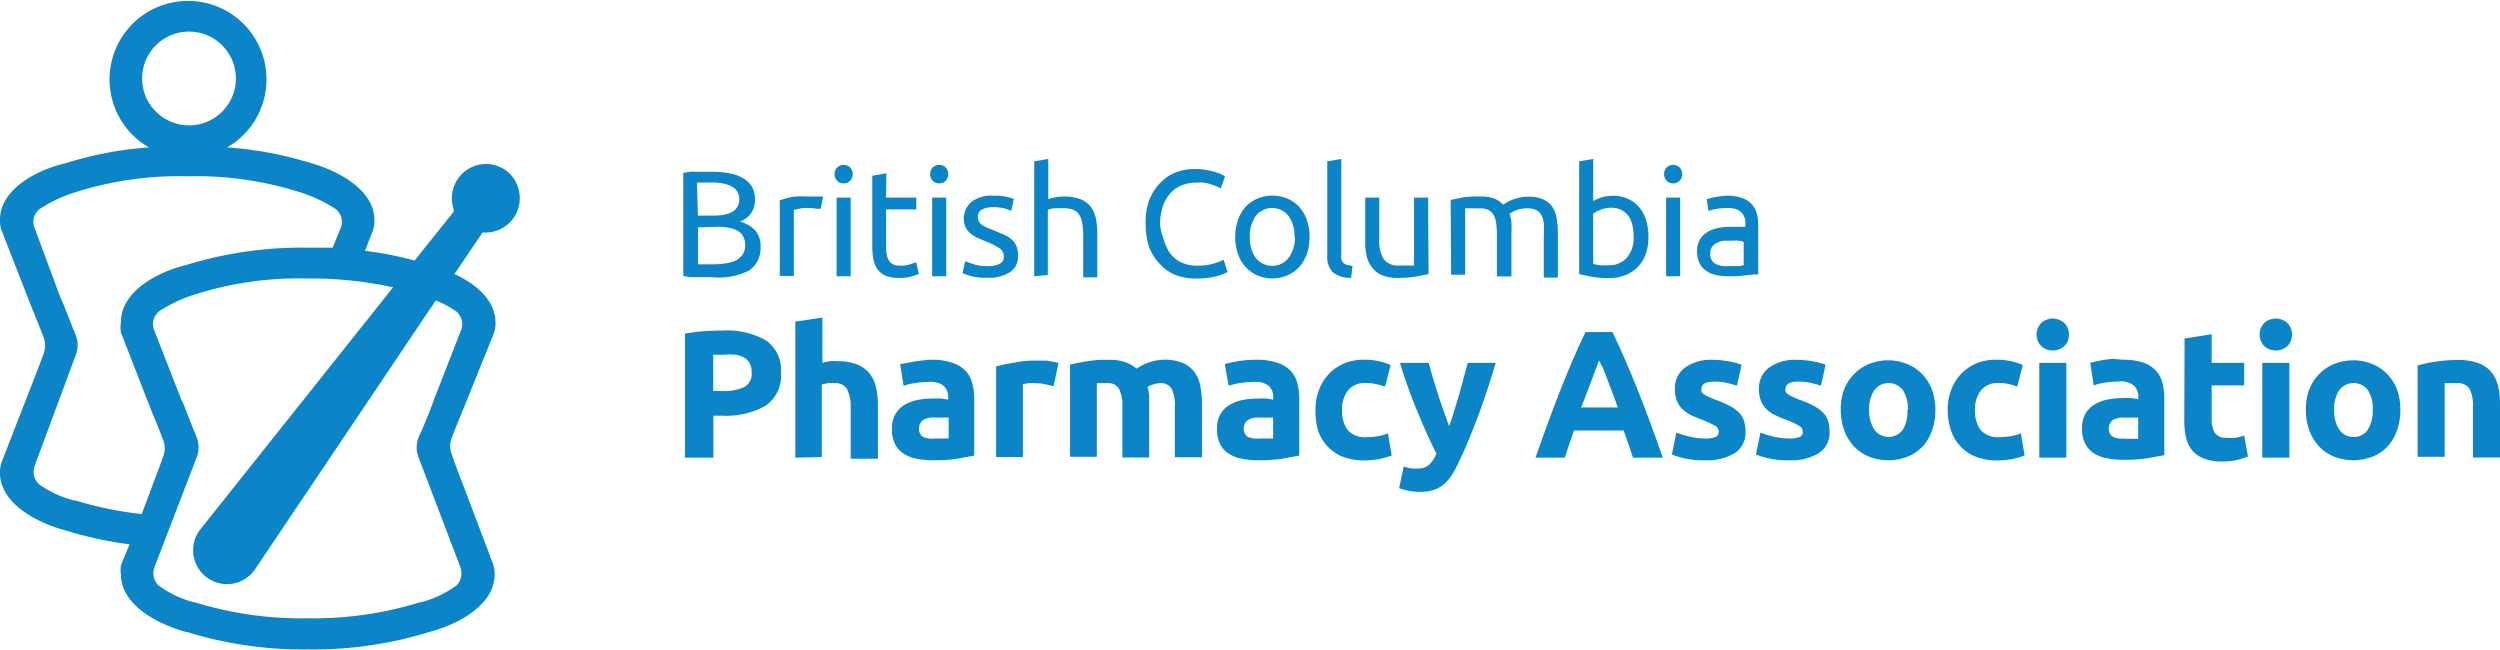 <svg xmlns="http://www.w3.org/2000/svg" viewBox="0 0 165.34 43"><defs><style>.a{fill:#0b85c8;}</style></defs><title>bcpha-logo--colour</title><path class="a" d="M47.07,18.33H45.63l-.44-.08V11.44l.44-.08h1.43a6.67,6.67,0,0,1,1.13.09,2.85,2.85,0,0,1,.91.31,1.65,1.65,0,0,1,.61.56,1.59,1.59,0,0,1,.22.86,1.53,1.53,0,0,1-.27.94,1.62,1.62,0,0,1-.72.54,2.09,2.09,0,0,1,1,.57,1.56,1.56,0,0,1,.36,1.1,1.77,1.77,0,0,1-.76,1.56A4.37,4.37,0,0,1,47.07,18.33Zm-.91-4.07h1a4.37,4.37,0,0,0,.68-.05,1.66,1.66,0,0,0,.55-.18.91.91,0,0,0,.5-.87.88.88,0,0,0-.14-.51,1,1,0,0,0-.38-.33,2.09,2.09,0,0,0-.58-.19,3.92,3.92,0,0,0-.7-.06h-1Zm0,.78v2.44h1a5.7,5.7,0,0,0,.82-.06,2.3,2.3,0,0,0,.67-.19,1.18,1.18,0,0,0,.46-.39,1.08,1.08,0,0,0,.17-.63,1.17,1.17,0,0,0-.13-.58,1,1,0,0,0-.37-.37,1.81,1.81,0,0,0-.58-.2,4.38,4.38,0,0,0-.76-.06Z"/><path class="a" d="M53.44,13h1l-.16.81H54a3.2,3.2,0,0,0-.66-.06,2.44,2.44,0,0,0-.51.06l-.33.07v4.37h-.93v-5a6.42,6.42,0,0,1,.82-.23A5.29,5.29,0,0,1,53.44,13Z"/><path class="a" d="M55.79,12.13a.59.59,0,0,1-.42-.17.65.65,0,0,1,0-.89.63.63,0,0,1,.85,0,.65.65,0,0,1,0,.89A.59.59,0,0,1,55.79,12.13Zm.47,6.14h-.93v-5.2h.93Z"/><path class="a" d="M58.6,13.07h2v.78h-2v2.4a2.88,2.88,0,0,0,.06.65,1,1,0,0,0,.18.4.65.65,0,0,0,.3.21,1.33,1.33,0,0,0,.42.06,2,2,0,0,0,.68-.1l.35-.13.18.77a3.36,3.36,0,0,1-.49.17,2.78,2.78,0,0,1-.8.1,2.43,2.43,0,0,1-.87-.13,1.28,1.28,0,0,1-.55-.41,1.62,1.62,0,0,1-.29-.67,4.38,4.38,0,0,1-.08-.91V11.62l.93-.16Z"/><path class="a" d="M62.11,12.13a.6.6,0,0,1-.42-.17.65.65,0,0,1,0-.89.63.63,0,0,1,.85,0,.65.65,0,0,1,0,.89A.6.6,0,0,1,62.11,12.13Zm.47,6.14h-.93v-5.2h.93Z"/><path class="a" d="M65.27,17.6a1.84,1.84,0,0,0,.84-.15.51.51,0,0,0,.28-.48.64.64,0,0,0-.27-.54,4.29,4.29,0,0,0-.89-.45l-.58-.25a2,2,0,0,1-.47-.29,1.28,1.28,0,0,1-.32-.41,1.45,1.45,0,0,1,.39-1.68,2.17,2.17,0,0,1,1.39-.41h.44l.41.06.33.08.23.07-.17.8a2.33,2.33,0,0,0-.47-.17,3,3,0,0,0-.77-.08,1.42,1.42,0,0,0-.68.15.51.51,0,0,0-.29.48.67.67,0,0,0,.06.3.69.69,0,0,0,.2.23,1.64,1.64,0,0,0,.33.19l.48.19.66.28a2.06,2.06,0,0,1,.5.31,1.21,1.21,0,0,1,.32.44,1.58,1.58,0,0,1,.11.63A1.24,1.24,0,0,1,66.8,18a2.67,2.67,0,0,1-1.53.37,4,4,0,0,1-1.08-.12l-.53-.17.17-.8.51.18A2.94,2.94,0,0,0,65.27,17.6Z"/><path class="a" d="M68.4,18.27v-7.6l.93-.16v2.66A3.27,3.27,0,0,1,70.47,13a2.64,2.64,0,0,1,1,.18,1.62,1.62,0,0,1,.66.49,1.9,1.9,0,0,1,.34.75,4.4,4.4,0,0,1,.1,1v2.92h-.93V15.55a4.38,4.38,0,0,0-.07-.82,1.37,1.37,0,0,0-.21-.55.85.85,0,0,0-.4-.31,1.76,1.76,0,0,0-.62-.1h-.61l-.26.05-.17.05v4.32Z"/><path class="a" d="M79.06,18.42a3.56,3.56,0,0,1-1.33-.24,2.83,2.83,0,0,1-1-.7A3.17,3.17,0,0,1,76,16.34a4.7,4.7,0,0,1-.23-1.55A4.2,4.2,0,0,1,76,13.25a3.35,3.35,0,0,1,.71-1.13,3,3,0,0,1,1-.7A3.42,3.42,0,0,1,79,11.18a4.55,4.55,0,0,1,.78.06,4.69,4.69,0,0,1,.6.14,2.92,2.92,0,0,1,.42.16l.22.12-.28.8-.26-.13-.38-.14a3.48,3.48,0,0,0-.47-.11,2.93,2.93,0,0,0-.51,0,2.47,2.47,0,0,0-1,.19,2,2,0,0,0-.75.55,2.49,2.49,0,0,0-.48.88,3.79,3.79,0,0,0-.17,1.15A4.13,4.13,0,0,0,77,15.93a2.48,2.48,0,0,0,.43.88,2,2,0,0,0,.73.56,2.41,2.41,0,0,0,1,.2,3.73,3.73,0,0,0,1.11-.14,5,5,0,0,0,.66-.25l.25.8a1.4,1.4,0,0,1-.25.13,3.44,3.44,0,0,1-.45.15,5.83,5.83,0,0,1-.63.12A5.71,5.71,0,0,1,79.06,18.42Z"/><path class="a" d="M86.61,15.67a3.29,3.29,0,0,1-.18,1.12,2.57,2.57,0,0,1-.5.86,2.22,2.22,0,0,1-.78.56,2.56,2.56,0,0,1-2,0,2.22,2.22,0,0,1-.78-.56,2.57,2.57,0,0,1-.5-.86,3.56,3.56,0,0,1,0-2.23,2.57,2.57,0,0,1,.5-.87,2.23,2.23,0,0,1,.78-.55,2.56,2.56,0,0,1,2,0,2.23,2.23,0,0,1,.78.55,2.57,2.57,0,0,1,.5.87A3.3,3.3,0,0,1,86.61,15.67Zm-1,0a2.24,2.24,0,0,0-.4-1.4,1.38,1.38,0,0,0-2.15,0,2.24,2.24,0,0,0-.4,1.4,2.23,2.23,0,0,0,.4,1.4,1.38,1.38,0,0,0,2.15,0,2.23,2.23,0,0,0,.43-1.4Z"/><path class="a" d="M89.36,18.37A1.78,1.78,0,0,1,88.14,18a1.46,1.46,0,0,1-.36-1.09V10.67l.93-.16v6.25a1.52,1.52,0,0,0,0,.38.52.52,0,0,0,.13.24.57.57,0,0,0,.24.14l.37.07Z"/><path class="a" d="M94.48,18.12q-.32.08-.84.17a7.27,7.27,0,0,1-1.22.09,2.58,2.58,0,0,1-1-.17,1.63,1.63,0,0,1-.66-.5A2,2,0,0,1,90.4,17a3.89,3.89,0,0,1-.11-1V13.07h.93v2.72a2.35,2.35,0,0,0,.3,1.36,1.17,1.17,0,0,0,1,.41h1V13.07h.93Z"/><path class="a" d="M95.94,13.22l.84-.17A7.31,7.31,0,0,1,98,13a2.28,2.28,0,0,1,.84.14,1.47,1.47,0,0,1,.57.4l.22-.14a2.44,2.44,0,0,1,.37-.18,4,4,0,0,1,.49-.15,2.49,2.49,0,0,1,.58-.06,2.36,2.36,0,0,1,1,.18,1.41,1.41,0,0,1,.59.49,1.92,1.92,0,0,1,.29.76,5.75,5.75,0,0,1,.08,1v2.92h-.93V15.55a5.9,5.9,0,0,0,0-.79,1.52,1.52,0,0,0-.17-.55.78.78,0,0,0-.34-.32,1.26,1.26,0,0,0-.55-.11,2.07,2.07,0,0,0-.78.13,1.53,1.53,0,0,0-.42.23,3.37,3.37,0,0,1,.12.57,5.13,5.13,0,0,1,0,.65v2.92H99V15.55a5.24,5.24,0,0,0-.05-.79,1.58,1.58,0,0,0-.17-.55.78.78,0,0,0-.34-.32,1.24,1.24,0,0,0-.54-.11h-1v4.39h-.93Z"/><path class="a" d="M105.37,13.3a2.53,2.53,0,0,1,.51-.23,2.43,2.43,0,0,1,.79-.12,2.36,2.36,0,0,1,1,.2,2.08,2.08,0,0,1,.74.56,2.47,2.47,0,0,1,.46.86,3.73,3.73,0,0,1,.15,1.1,3.29,3.29,0,0,1-.18,1.14,2.39,2.39,0,0,1-.53.85,2.32,2.32,0,0,1-.82.54,2.92,2.92,0,0,1-1.08.19,6.54,6.54,0,0,1-1.15-.09q-.5-.09-.82-.18V10.67l.93-.16Zm0,4.16.39.08a4.78,4.78,0,0,0,.63,0,1.54,1.54,0,0,0,1.2-.49,2,2,0,0,0,.45-1.41,3.34,3.34,0,0,0-.08-.75,1.69,1.69,0,0,0-.26-.6,1.26,1.26,0,0,0-.46-.4,1.5,1.5,0,0,0-.69-.15,1.84,1.84,0,0,0-.7.13,1.92,1.92,0,0,0-.49.27Z"/><path class="a" d="M110.65,12.13a.6.6,0,0,1-.42-.17.65.65,0,0,1,0-.89.63.63,0,0,1,.85,0,.65.65,0,0,1,0,.89A.6.6,0,0,1,110.65,12.13Zm.47,6.14h-.93v-5.2h.93Z"/><path class="a" d="M114.24,12.94a2.69,2.69,0,0,1,.94.15,1.46,1.46,0,0,1,1,1,3,3,0,0,1,.1.81v3.25l-.33,0-.49.06-.58.06h-.62a3.42,3.42,0,0,1-.81-.09,1.81,1.81,0,0,1-.64-.29,1.31,1.31,0,0,1-.42-.51,1.81,1.81,0,0,1-.15-.77,1.48,1.48,0,0,1,.17-.74,1.39,1.39,0,0,1,.47-.5,2.21,2.21,0,0,1,.7-.28,3.81,3.81,0,0,1,.84-.09h1V15a2.1,2.1,0,0,0,0-.46,1.05,1.05,0,0,0-.18-.4.91.91,0,0,0-.35-.28,1.39,1.39,0,0,0-.58-.1,4.38,4.38,0,0,0-.8.06,2.85,2.85,0,0,0-.52.13l-.11-.77a2.84,2.84,0,0,1,.6-.15A5.15,5.15,0,0,1,114.24,12.94Zm.08,4.66h.58a2.51,2.51,0,0,0,.42-.06V16a1.2,1.2,0,0,0-.33-.08,3.6,3.6,0,0,0-.54,0H114a1.37,1.37,0,0,0-.43.13.93.93,0,0,0-.33.26.68.68,0,0,0-.13.44.75.75,0,0,0,.32.69A1.66,1.66,0,0,0,114.32,17.6Z"/><path class="a" d="M47.79,21.86a5.2,5.2,0,0,1,2.86.65,2.37,2.37,0,0,1,1,2.14,2.4,2.4,0,0,1-1,2.17,5.21,5.21,0,0,1-2.88.67h-.59v2.78H45.3v-8.2a10.53,10.53,0,0,1,1.3-.17Q47.28,21.86,47.79,21.86Zm.12,1.6h-.74v2.4h.59a3.18,3.18,0,0,0,1.46-.26,1,1,0,0,0,.49-1,1.18,1.18,0,0,0-.13-.58,1,1,0,0,0-.36-.37,1.62,1.62,0,0,0-.57-.19,4.76,4.76,0,0,0-.74,0Z"/><path class="a" d="M52.6,30.27v-9L54.39,21v3a3.67,3.67,0,0,1,.46-.11,2.9,2.9,0,0,1,.55,0,3.38,3.38,0,0,1,1.28.21,2,2,0,0,1,.82.59,2.29,2.29,0,0,1,.43.91,5.08,5.08,0,0,1,.13,1.18v3.56h-1.8V26.92A2.47,2.47,0,0,0,56,25.7a.89.89,0,0,0-.82-.36,2.31,2.31,0,0,0-.45,0l-.38.09v4.8Z"/><path class="a" d="M61.72,23.79A4.14,4.14,0,0,1,63,24a2,2,0,0,1,.85.52,1.91,1.91,0,0,1,.45.82,4,4,0,0,1,.13,1.07v3.72l-1.07.2a10.3,10.3,0,0,1-1.66.11,5.23,5.23,0,0,1-1.11-.11,2.41,2.41,0,0,1-.86-.35,1.61,1.61,0,0,1-.55-.64,2.21,2.21,0,0,1-.19-1,1.84,1.84,0,0,1,.22-.94,1.71,1.71,0,0,1,.59-.61,2.69,2.69,0,0,1,.85-.33,4.79,4.79,0,0,1,1-.1,5.65,5.65,0,0,1,.62,0,2.8,2.8,0,0,1,.44.08v-.17a1,1,0,0,0-.28-.73,1.34,1.34,0,0,0-1-.28,6.13,6.13,0,0,0-.9.07,3.88,3.88,0,0,0-.77.19l-.23-1.44L60,24l.51-.1.58-.07A5.08,5.08,0,0,1,61.72,23.79ZM61.86,29h.88V27.62H62a3.53,3.53,0,0,0-.47,0,1.24,1.24,0,0,0-.39.11.67.67,0,0,0-.26.23.64.64,0,0,0-.1.36.61.61,0,0,0,.28.58A1.55,1.55,0,0,0,61.86,29Z"/><path class="a" d="M69.68,25.54l-.56-.13a3.49,3.49,0,0,0-.7-.07H68l-.35.07v4.82H65.88v-6A10.81,10.81,0,0,1,67,24a6.53,6.53,0,0,1,1.46-.15h.76l.41.07A1.94,1.94,0,0,1,70,24Z"/><path class="a" d="M74.23,26.92A2.47,2.47,0,0,0,74,25.7a.82.82,0,0,0-.76-.36h-.7v4.87H70.77v-6.1L71.3,24l.65-.12.7-.08h.71a3,3,0,0,1,1.11.17,2.54,2.54,0,0,1,.7.41,3.35,3.35,0,0,1,1.8-.59,3.16,3.16,0,0,1,1.24.21,1.87,1.87,0,0,1,.77.59,2.25,2.25,0,0,1,.4.91,6,6,0,0,1,.11,1.18v3.56H77.7V26.92a2.46,2.46,0,0,0-.22-1.22.82.82,0,0,0-.76-.36,1.59,1.59,0,0,0-.4.07,1.57,1.57,0,0,0-.43.18,2.73,2.73,0,0,1,.11.58v4.09H74.23Z"/><path class="a" d="M83.18,23.79A4.14,4.14,0,0,1,84.5,24a2.05,2.05,0,0,1,.85.52,1.91,1.91,0,0,1,.45.82,4,4,0,0,1,.13,1.07v3.72l-1.07.2a10.3,10.3,0,0,1-1.66.11,5.23,5.23,0,0,1-1.11-.11,2.41,2.41,0,0,1-.86-.35,1.61,1.61,0,0,1-.55-.64,2.21,2.21,0,0,1-.19-1,1.84,1.84,0,0,1,.22-.94,1.71,1.71,0,0,1,.59-.61,2.69,2.69,0,0,1,.85-.33,4.79,4.79,0,0,1,1-.1,5.65,5.65,0,0,1,.62,0,2.8,2.8,0,0,1,.44.08v-.17a1,1,0,0,0-.28-.73,1.34,1.34,0,0,0-1-.28,6.13,6.13,0,0,0-.9.07,3.88,3.88,0,0,0-.77.19L81,24.08l.39-.1.51-.1.58-.07ZM83.32,29h.88V27.62h-.72a3.53,3.53,0,0,0-.47,0,1.24,1.24,0,0,0-.39.11.67.67,0,0,0-.26.23.64.64,0,0,0-.1.36.61.61,0,0,0,.28.58A1.55,1.55,0,0,0,83.32,29Z"/><path class="a" d="M87,27.11a3.71,3.71,0,0,1,.22-1.29,3.1,3.1,0,0,1,.64-1.06,3.06,3.06,0,0,1,1-.71,3.36,3.36,0,0,1,1.37-.26,4.41,4.41,0,0,1,.92.09,4.49,4.49,0,0,1,.82.26l-.37,1.43A4.49,4.49,0,0,0,91,25.4a2.89,2.89,0,0,0-.67-.07,1.42,1.42,0,0,0-1.18.49,2,2,0,0,0-.39,1.3,2.1,2.1,0,0,0,.37,1.32,1.53,1.53,0,0,0,1.28.47,4.33,4.33,0,0,0,.7-.06,2.93,2.93,0,0,0,.68-.19l.25,1.46a4.2,4.2,0,0,1-.78.23,5.14,5.14,0,0,1-1,.1,3.89,3.89,0,0,1-1.49-.26,2.81,2.81,0,0,1-1-.7,2.74,2.74,0,0,1-.59-1A4.46,4.46,0,0,1,87,27.11Z"/><path class="a" d="M98.92,24q-.54,1.82-1.13,3.42t-1.29,3.1a7,7,0,0,1-.5.92,2.85,2.85,0,0,1-.55.62,2,2,0,0,1-.68.36,3.06,3.06,0,0,1-.88.11,3.63,3.63,0,0,1-.78-.08,3.47,3.47,0,0,1-.58-.17l.31-1.43a3,3,0,0,0,.49.13,2.78,2.78,0,0,0,.46,0,1,1,0,0,0,.74-.26A2.08,2.08,0,0,0,95,30q-.61-1.2-1.22-2.69A33.36,33.36,0,0,1,92.59,24h1.9q.12.47.28,1l.34,1.1q.18.56.37,1.09l.36,1q.16-.43.33-1l.33-1.09.3-1.1.27-1Z"/><path class="a" d="M108,30.27l-.3-.89-.32-.91H104.1l-.32.91q-.16.46-.29.89h-1.94q.47-1.34.89-2.48t.82-2.15q.4-1,.79-1.91t.81-1.77h1.78q.41.86.81,1.77t.8,1.91q.4,1,.83,2.15t.89,2.48Zm-2.25-6.43-.18.49-.27.72-.34.9-.39,1H107l-.37-1-.34-.9-.28-.72Z"/><path class="a" d="M112.77,29a1.79,1.79,0,0,0,.7-.1.37.37,0,0,0,.2-.37.46.46,0,0,0-.26-.38,5.07,5.07,0,0,0-.8-.37q-.42-.16-.76-.32a2.25,2.25,0,0,1-.58-.4,1.62,1.62,0,0,1-.37-.56,2.07,2.07,0,0,1-.13-.78,1.69,1.69,0,0,1,.66-1.4,2.87,2.87,0,0,1,1.81-.52,5.82,5.82,0,0,1,1.1.1,5.12,5.12,0,0,1,.84.22l-.31,1.39a6.74,6.74,0,0,0-.68-.19,3.7,3.7,0,0,0-.82-.08q-.84,0-.84.47a.49.49,0,0,0,0,.19.41.41,0,0,0,.14.16,2,2,0,0,0,.29.17l.47.2a7.35,7.35,0,0,1,1,.43,2.33,2.33,0,0,1,.61.46,1.41,1.41,0,0,1,.31.54,2.39,2.39,0,0,1,.09.69,1.6,1.6,0,0,1-.7,1.41,3.5,3.5,0,0,1-2,.48,5.69,5.69,0,0,1-1.4-.14,5.63,5.63,0,0,1-.77-.24l.3-1.45a5.83,5.83,0,0,0,.94.28A4.52,4.52,0,0,0,112.77,29Z"/><path class="a" d="M118.33,29a1.79,1.79,0,0,0,.7-.1.37.37,0,0,0,.2-.37.46.46,0,0,0-.26-.38,5,5,0,0,0-.8-.37,8.2,8.2,0,0,1-.76-.32,2.22,2.22,0,0,1-.58-.4,1.62,1.62,0,0,1-.37-.56,2,2,0,0,1-.13-.78,1.69,1.69,0,0,1,.66-1.4,2.87,2.87,0,0,1,1.81-.52,5.81,5.81,0,0,1,1.1.1,5.1,5.1,0,0,1,.84.22l-.31,1.39a6.65,6.65,0,0,0-.68-.19,3.71,3.71,0,0,0-.82-.08q-.84,0-.84.47a.48.48,0,0,0,0,.19.4.4,0,0,0,.14.16,2.09,2.09,0,0,0,.29.17l.47.2a7.35,7.35,0,0,1,1,.43,2.32,2.32,0,0,1,.61.46,1.4,1.4,0,0,1,.31.54,2.43,2.43,0,0,1,.09.69,1.6,1.6,0,0,1-.7,1.41,3.5,3.5,0,0,1-2,.48,5.62,5.62,0,0,1-2.17-.38l.3-1.45a5.82,5.82,0,0,0,.94.28A4.53,4.53,0,0,0,118.33,29Z"/><path class="a" d="M128,27.1a4.09,4.09,0,0,1-.22,1.36,3,3,0,0,1-.62,1.06,2.81,2.81,0,0,1-1,.68,3.51,3.51,0,0,1-2.55,0,2.82,2.82,0,0,1-1-.68,3.12,3.12,0,0,1-.64-1.06,3.9,3.9,0,0,1-.23-1.36,3.78,3.78,0,0,1,.23-1.36,3.07,3.07,0,0,1,.65-1,2.91,2.91,0,0,1,1-.67,3.37,3.37,0,0,1,2.5,0,2.86,2.86,0,0,1,1,.67,3.06,3.06,0,0,1,.64,1A3.85,3.85,0,0,1,128,27.1Zm-1.82,0a2.25,2.25,0,0,0-.33-1.3,1.19,1.19,0,0,0-1.89,0,2.21,2.21,0,0,0-.34,1.3,2.27,2.27,0,0,0,.34,1.31,1.16,1.16,0,0,0,1.89,0,2.31,2.31,0,0,0,.3-1.31Z"/><path class="a" d="M128.81,27.11a3.71,3.71,0,0,1,.22-1.29,3.1,3.1,0,0,1,.64-1.06,3.06,3.06,0,0,1,1-.71,3.36,3.36,0,0,1,1.37-.26,4.41,4.41,0,0,1,.92.09,4.49,4.49,0,0,1,.82.26l-.37,1.43a4.49,4.49,0,0,0-.55-.17,2.89,2.89,0,0,0-.67-.07,1.42,1.42,0,0,0-1.18.49,2,2,0,0,0-.39,1.3,2.1,2.1,0,0,0,.37,1.32,1.53,1.53,0,0,0,1.28.47,4.33,4.33,0,0,0,.7-.06,2.93,2.93,0,0,0,.68-.19l.25,1.46a4.2,4.2,0,0,1-.78.23,5.14,5.14,0,0,1-1,.1,3.89,3.89,0,0,1-1.49-.26,2.81,2.81,0,0,1-1-.7,2.74,2.74,0,0,1-.59-1A4.46,4.46,0,0,1,128.81,27.11Z"/><path class="a" d="M136.83,22.13a1,1,0,0,1-.32.77,1.14,1.14,0,0,1-1.5,0,1.1,1.1,0,0,1,0-1.55,1.14,1.14,0,0,1,1.5,0A1,1,0,0,1,136.83,22.13Zm-.17,8.14h-1.79V24h1.79Z"/><path class="a" d="M140.39,23.79a4.14,4.14,0,0,1,1.32.18,2,2,0,0,1,.85.52,1.9,1.9,0,0,1,.45.82,4,4,0,0,1,.13,1.07V30.1l-1.07.2a10.31,10.31,0,0,1-1.66.11,5.24,5.24,0,0,1-1.11-.11,2.4,2.4,0,0,1-.86-.35,1.62,1.62,0,0,1-.55-.64,2.22,2.22,0,0,1-.19-1,1.84,1.84,0,0,1,.22-.94,1.72,1.72,0,0,1,.59-.61,2.68,2.68,0,0,1,.85-.33,4.78,4.78,0,0,1,1-.1,5.67,5.67,0,0,1,.62,0,2.79,2.79,0,0,1,.44.08v-.17a1,1,0,0,0-.28-.73,1.34,1.34,0,0,0-1-.28,6.11,6.11,0,0,0-.9.07,3.91,3.91,0,0,0-.77.19L138.24,24l.39-.1.51-.1.58-.07Zm.14,5.23h.88v-1.4h-.72a3.55,3.55,0,0,0-.47,0,1.25,1.25,0,0,0-.39.11.66.66,0,0,0-.26.23.63.63,0,0,0-.1.36.61.61,0,0,0,.28.58,1.56,1.56,0,0,0,.78.1Z"/><path class="a" d="M144.48,22.39l1.79-.29V24h2.15v1.49h-2.15v2.22a1.76,1.76,0,0,0,.2.9.85.85,0,0,0,.8.34,3.45,3.45,0,0,0,.59,0,3.07,3.07,0,0,0,.56-.15l.25,1.39a5,5,0,0,1-.72.23,4.19,4.19,0,0,1-1,.1,3.19,3.19,0,0,1-1.21-.2,1.9,1.9,0,0,1-.77-.55,2,2,0,0,1-.4-.86,5.05,5.05,0,0,1-.11-1.12Z"/><path class="a" d="M151.58,22.13a1,1,0,0,1-.32.77,1.14,1.14,0,0,1-1.5,0,1.1,1.1,0,0,1,0-1.55,1.14,1.14,0,0,1,1.5,0A1,1,0,0,1,151.58,22.13Zm-.17,8.14h-1.79V24h1.79Z"/><path class="a" d="M158.75,27.1a4.11,4.11,0,0,1-.22,1.36,3,3,0,0,1-.62,1.06,2.82,2.82,0,0,1-1,.68,3.49,3.49,0,0,1-2.54,0,2.81,2.81,0,0,1-1-.68,3.09,3.09,0,0,1-.64-1.06,3.9,3.9,0,0,1-.23-1.36,3.76,3.76,0,0,1,.23-1.36,3.09,3.09,0,0,1,.65-1,2.92,2.92,0,0,1,1-.67,3.37,3.37,0,0,1,2.5,0,2.84,2.84,0,0,1,1,.67,3,3,0,0,1,.64,1A3.87,3.87,0,0,1,158.75,27.1Zm-1.82,0a2.24,2.24,0,0,0-.33-1.3,1.19,1.19,0,0,0-1.89,0,2.22,2.22,0,0,0-.34,1.3,2.28,2.28,0,0,0,.34,1.31,1.09,1.09,0,0,0,.95.49,1.07,1.07,0,0,0,.94-.49,2.3,2.3,0,0,0,.32-1.31Z"/><path class="a" d="M159.89,24.17a10,10,0,0,1,1.18-.25,9.63,9.63,0,0,1,1.51-.11,3.69,3.69,0,0,1,1.34.21,2,2,0,0,1,.85.59,2.31,2.31,0,0,1,.44.91,4.86,4.86,0,0,1,.13,1.18v3.56h-1.79V26.92a2.42,2.42,0,0,0-.23-1.22.93.93,0,0,0-.85-.36h-.79v4.87h-1.79Z"/><path class="a" d="M34.34,12.73a2.22,2.22,0,0,0-.88-1.46A2.26,2.26,0,0,0,30,13.82V14l-.1.13-2.48,3.1a23.4,23.4,0,0,0-3.28-.64h0l.53-1.37a1.9,1.9,0,0,0,.09-.67c0-2.09-2.62-3.35-4.33-3.8a23.88,23.88,0,0,0-5.41-1,5.19,5.19,0,1,0-5.17,0,23.94,23.94,0,0,0-5.56,1.06C2.62,11.18,0,12.44,0,14.53a1.94,1.94,0,0,0,.09.67l2.06,5.28c.16.37.51,1.23.75,1.87h0a1.52,1.52,0,0,1,0,1h0c-.29.81-.73,1.93-.74,1.94L.09,30.61a2.17,2.17,0,0,0-.09.67c0,2.09,2.62,3.35,4.33,3.8h0A25.46,25.46,0,0,0,8.57,36L8,37.38A2.14,2.14,0,0,0,8,38c0,2.09,2.62,3.35,4.33,3.8h.05a25.84,25.84,0,0,0,8,1.15,25.84,25.84,0,0,0,8-1.15h0c1.72-.44,4.33-1.7,4.33-3.8a2.15,2.15,0,0,0-.09-.67L30.6,32s-.45-1.13-.74-2h0a1.52,1.52,0,0,1,0-1h0c.24-.64.59-1.5.75-1.87L32.68,22a2,2,0,0,0,.09-.67c0-1.49-1.33-2.56-2.71-3.21l1.85-2.74h.16a2.27,2.27,0,0,0,2.28-2.61M9.4,5.19a3.1,3.1,0,1,1,3.1,3.1,3.1,3.1,0,0,1-3.1-3.1h0M9.4,34a23.38,23.38,0,0,1-4.4-.9H4.9A6.85,6.85,0,0,1,2.55,32a1.15,1.15,0,0,1-.26-1.19L5,23.51a1.84,1.84,0,0,0,0-1.37c-.32-.75-.92-2.38-1-2.45L2.3,15.11a1.08,1.08,0,0,1,.34-1.3,9.64,9.64,0,0,1,2.29-1.08,22.65,22.65,0,0,1,7.48-1.07,22.66,22.66,0,0,1,7.48,1.07,9.64,9.64,0,0,1,2.29,1.08,1.08,1.08,0,0,1,.34,1.3L22,16.38H20.34a25.89,25.89,0,0,0-8.07,1.16C10.58,17.94,8,19.2,8,21.29A2,2,0,0,0,8,22l2.06,5.28c.16.37.51,1.23.75,1.87h0a1.52,1.52,0,0,1,0,1h0c-.29.81-.73,1.93-.74,2L9.37,34M30.14,20.57a1.08,1.08,0,0,1,.34,1.3l-1.79,4.58c0,.07-.63,1.69-1,2.45a1.85,1.85,0,0,0,0,1.37l2.76,7.25a1.15,1.15,0,0,1-.25,1.19,6.87,6.87,0,0,1-2.36,1.12h-.06a23.73,23.73,0,0,1-7.45,1.06,23.72,23.72,0,0,1-7.45-1.06h-.06a6.86,6.86,0,0,1-2.35-1.12,1.15,1.15,0,0,1-.26-1.19L13,30.27a1.84,1.84,0,0,0,0-1.37c-.32-.75-.92-2.38-1-2.45l-1.79-4.58a1.08,1.08,0,0,1,.34-1.3,9.51,9.51,0,0,1,2.29-1.08,22.6,22.6,0,0,1,7.48-1.07A25.42,25.42,0,0,1,26,19L13.21,35.06a2.24,2.24,0,0,0,3.61,2.66h0l12-17.85A6.61,6.61,0,0,1,30.14,20.57Z"/></svg>